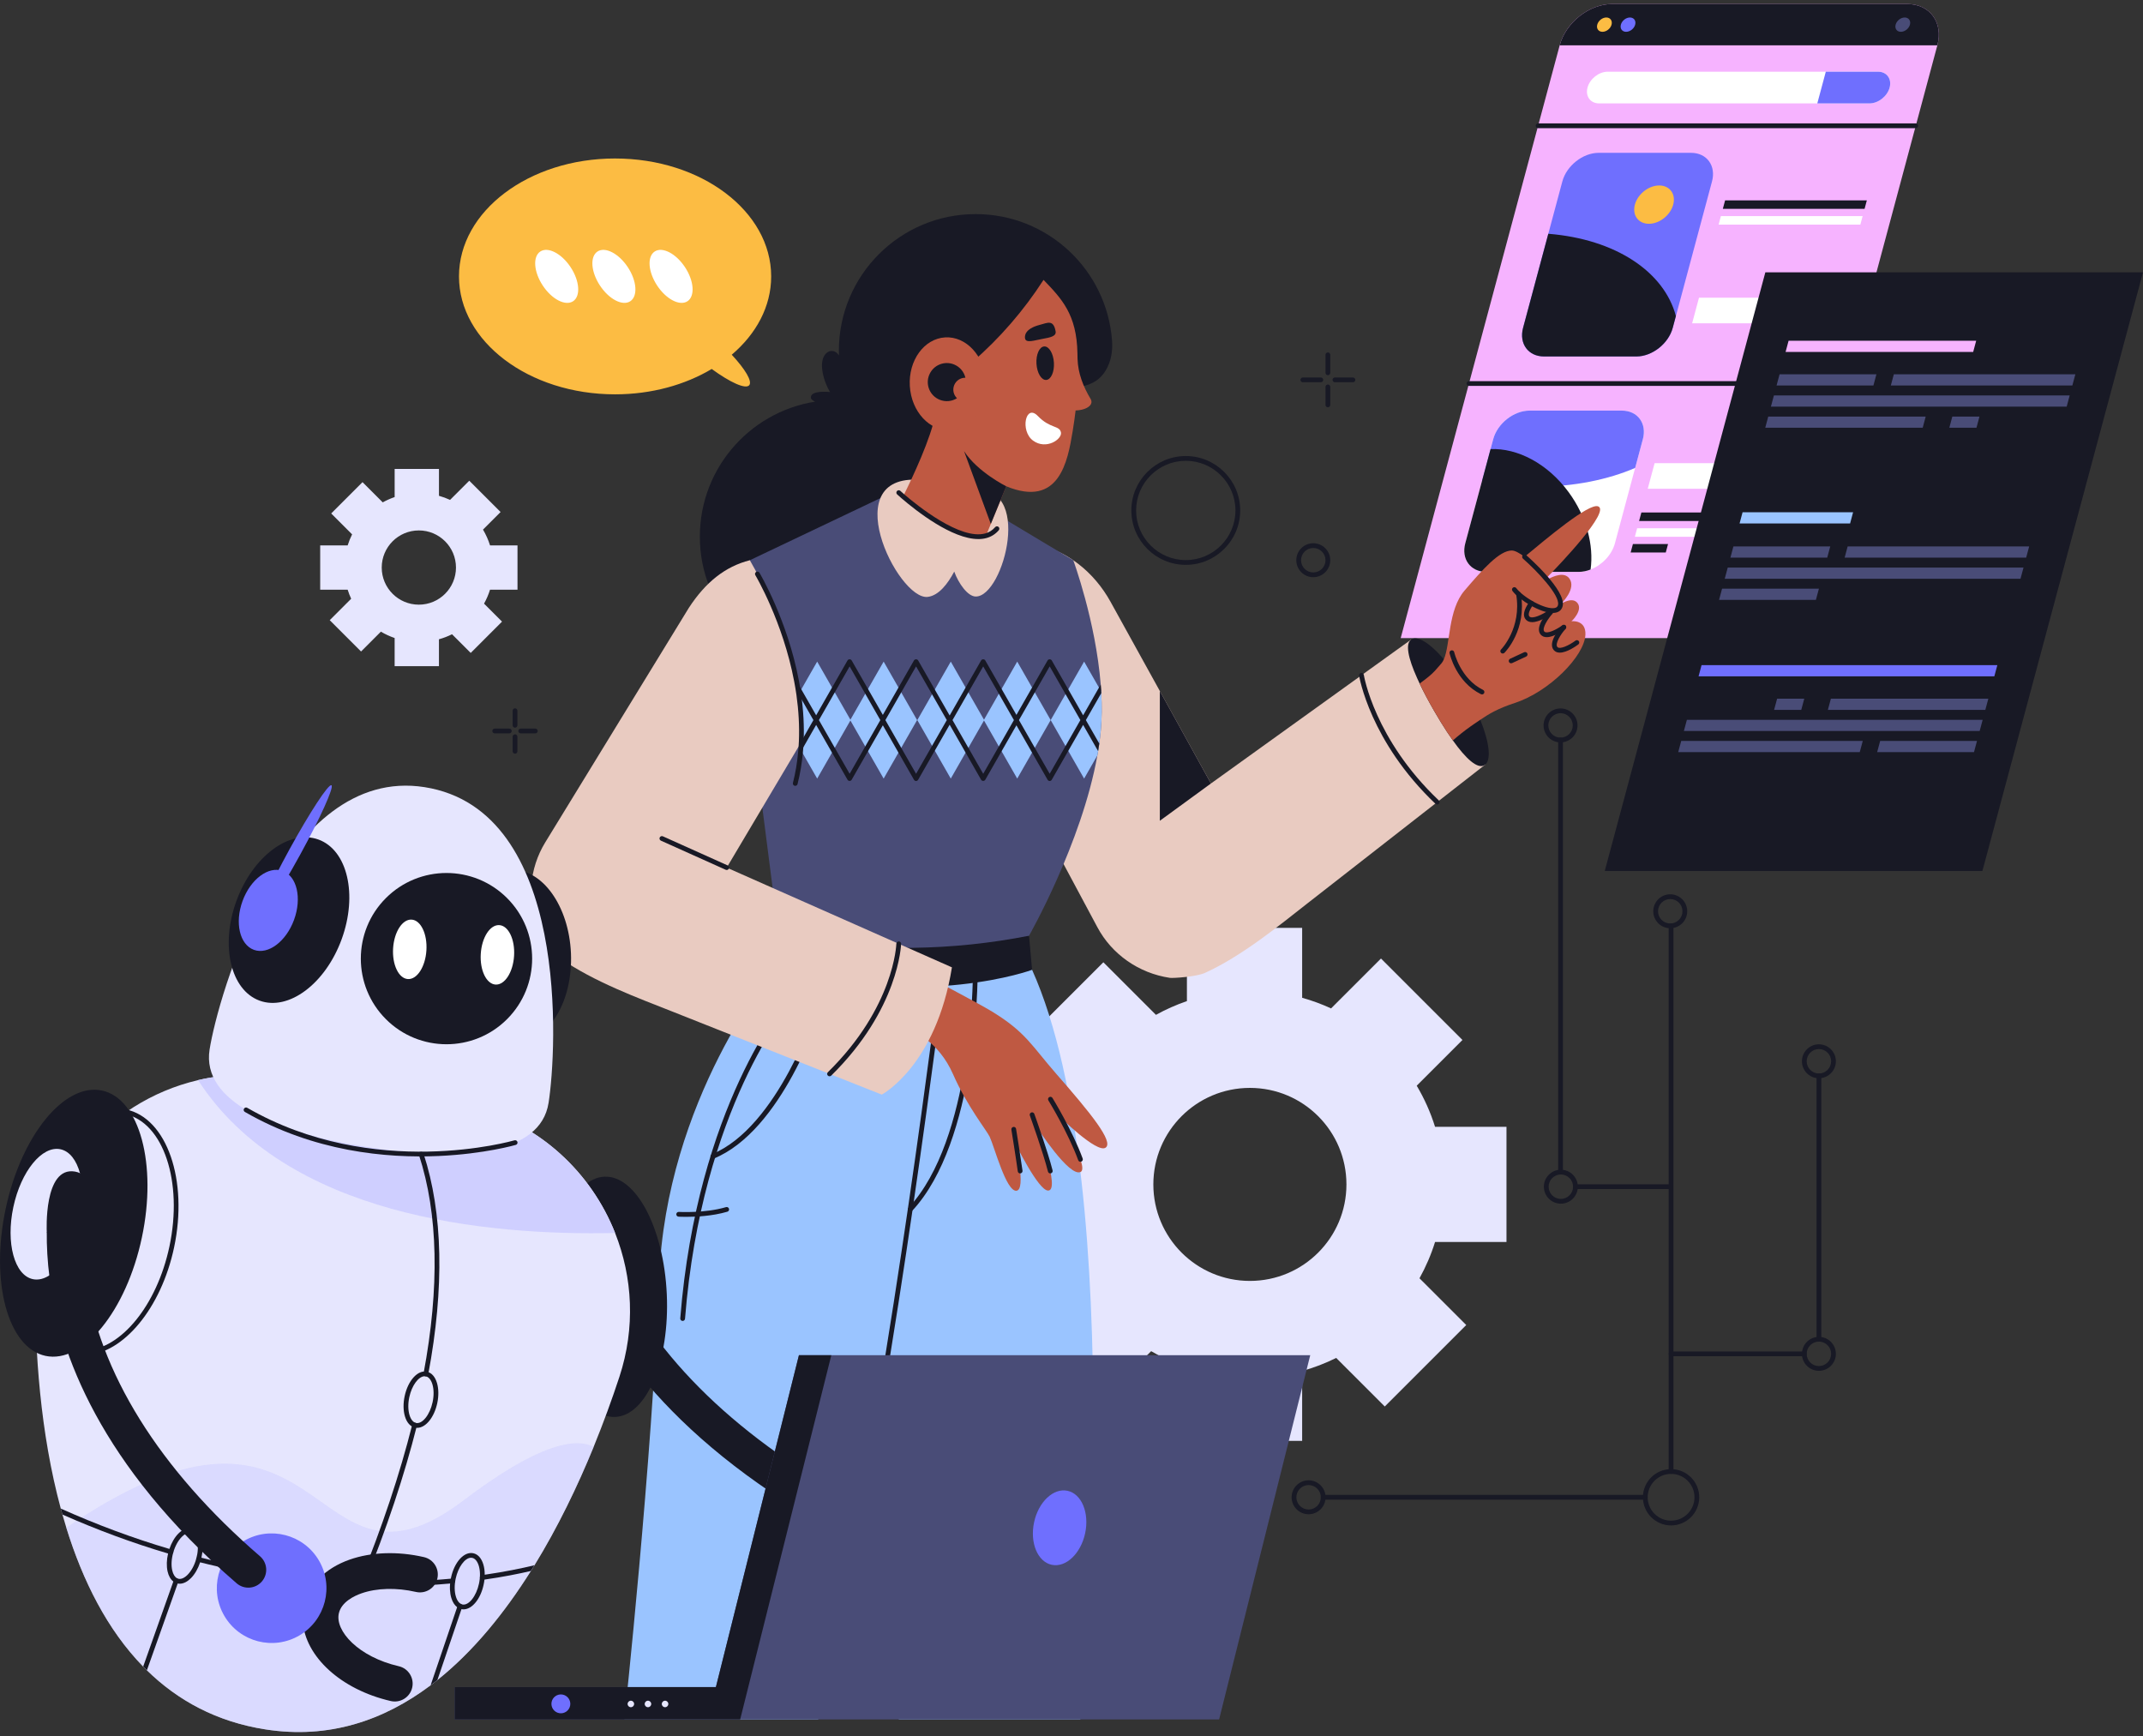 <svg width="500" height="405" viewBox="0 0 500 405" fill="none" xmlns="http://www.w3.org/2000/svg">
<rect x="0" y="0" width="500" height="405" fill="#333333" stroke="none"/>
<path d="M120.743 137.574V127.241H114.336C113.932 125.94 113.375 124.706 112.692 123.555L116.797 119.452L109.488 112.146L105.01 116.623C104.178 116.239 103.312 115.919 102.417 115.669V109.398H92.079V115.964C91.111 116.295 90.183 116.709 89.3 117.199L84.582 112.482L77.274 119.788L82.153 124.665C81.744 125.488 81.392 126.346 81.115 127.238H74.707V137.571H81.115C81.341 138.297 81.618 139.002 81.933 139.685L76.932 144.683L84.241 151.989L88.867 147.364C89.876 147.961 90.949 148.458 92.076 148.845V155.411H102.414V149.141C103.476 148.845 104.496 148.45 105.467 147.969L109.825 152.325L117.133 145.019L112.937 140.825C113.507 139.798 113.978 138.709 114.333 137.569H120.74L120.743 137.574ZM97.725 141.064C92.943 141.064 89.064 137.187 89.064 132.406C89.064 127.626 92.943 123.748 97.725 123.748C102.508 123.748 106.387 127.626 106.387 132.406C106.387 137.187 102.508 141.064 97.725 141.064Z" fill="#E6E6FE"/>
<path d="M351.489 289.753V262.878H334.822C333.77 259.493 332.32 256.283 330.545 253.29L341.219 242.621L322.206 223.617L310.561 235.256C308.399 234.259 306.145 233.428 303.815 232.777V216.473H276.929V233.552C274.414 234.415 271.999 235.488 269.704 236.759L257.435 224.496L238.423 243.5L251.114 256.186C250.049 258.326 249.137 260.558 248.416 262.876H231.749V289.75H248.416C249.002 291.64 249.723 293.471 250.544 295.246L237.54 308.243L256.553 327.248L268.585 315.221C271.208 316.775 274 318.068 276.929 319.074V336.153H303.815V319.848C306.578 319.076 309.233 318.052 311.756 316.796L323.091 328.127L342.104 309.123L331.193 298.217C332.675 295.547 333.902 292.716 334.825 289.747H351.492L351.489 289.753ZM291.622 298.833C279.181 298.833 269.096 288.752 269.096 276.317C269.096 263.881 279.181 253.801 291.622 253.801C304.063 253.801 314.147 263.881 314.147 276.317C314.147 288.752 304.063 298.833 291.622 298.833Z" fill="#E6E6FE"/>
<path d="M389.699 277.406H367.583C367.276 277.406 367.026 277.156 367.026 276.85C367.026 276.543 367.273 276.293 367.583 276.293H389.699C390.006 276.293 390.256 276.543 390.256 276.85C390.256 277.156 390.009 277.406 389.699 277.406Z" fill="#181925"/>
<path d="M452.019 10.57L414.917 148.873H326.803L363.902 10.57C365.331 5.246 370.807 0.934 376.133 0.934H444.955C450.282 0.934 453.445 5.246 452.017 10.57H452.019Z" fill="#F6B3FF"/>
<path d="M399.442 42.324L390.275 76.493C389.29 80.161 385.484 83.162 381.812 83.162H360.239C356.57 83.162 354.372 80.161 355.357 76.493L364.524 42.324C365.509 38.657 369.315 35.656 372.987 35.656H394.56C398.229 35.656 400.427 38.657 399.442 42.324Z" fill="#6F6FFE"/>
<path d="M383.307 102.458L376.792 126.746C376.058 129.481 373.758 131.841 371.114 132.866C370.207 133.221 369.266 133.417 368.33 133.417H346.757C343.088 133.417 340.89 130.416 341.874 126.749L348.389 102.461C349.374 98.794 353.18 95.793 356.852 95.793H378.425C382.094 95.793 384.292 98.794 383.307 102.461V102.458Z" fill="white"/>
<path d="M440.889 20.427C440.617 21.444 439.953 22.366 439.103 23.038C438.25 23.705 437.217 24.122 436.198 24.122H373.102C371.066 24.122 369.85 22.46 370.396 20.425C370.668 19.409 371.332 18.486 372.182 17.814C373.035 17.147 374.068 16.73 375.088 16.73H438.183C440.219 16.73 441.435 18.392 440.889 20.427Z" fill="white"/>
<path d="M440.889 20.427C440.617 21.444 439.953 22.366 439.103 23.038C438.25 23.705 437.217 24.122 436.197 24.122H424.009L425.992 16.73H438.18C440.216 16.73 441.432 18.392 440.886 20.427H440.889Z" fill="#6F6FFE"/>
<path d="M446.981 29.902H358.867C358.56 29.902 358.31 29.652 358.31 29.346C358.31 29.039 358.558 28.789 358.867 28.789H446.981C447.288 28.789 447.538 29.039 447.538 29.346C447.538 29.652 447.29 29.902 446.981 29.902Z" fill="#181925"/>
<path d="M430.849 90.031H342.735C342.428 90.031 342.178 89.781 342.178 89.475C342.178 89.168 342.426 88.918 342.735 88.918H430.849C431.156 88.918 431.406 89.168 431.406 89.475C431.406 89.781 431.159 90.031 430.849 90.031Z" fill="#181925"/>
<path d="M435.038 48.721H401.968L402.498 46.742H435.568L435.038 48.721Z" fill="#181925"/>
<path d="M434.053 52.397H400.983L401.513 50.418H434.583L434.053 52.397Z" fill="white"/>
<path d="M415.501 121.545H382.431L382.961 119.566H416.031L415.501 121.545Z" fill="#181925"/>
<path d="M388.653 128.897H380.459L380.989 126.918H389.185L388.653 128.897Z" fill="#181925"/>
<path d="M399.649 125.221H381.443L381.976 123.242H400.179L399.649 125.221Z" fill="white"/>
<path d="M414.514 125.221H403.057L403.587 123.242H415.046L414.514 125.221Z" fill="white"/>
<path d="M427.872 75.431H394.802L396.405 69.457H429.475L427.872 75.431Z" fill="white"/>
<path d="M417.518 114.025H384.448L386.051 108.051H419.122L417.518 114.025Z" fill="white"/>
<path d="M391.017 73.732L390.277 76.493C389.293 80.16 385.487 83.161 381.815 83.161H360.241C356.572 83.161 354.375 80.16 355.359 76.493L361.248 54.539C376.967 55.795 388.276 63.404 391.017 73.729V73.732Z" fill="#181925"/>
<path d="M388.496 50.681C390.62 48.824 391.189 46 389.767 44.375C388.345 42.75 385.47 42.939 383.345 44.797C381.221 46.654 380.651 49.477 382.074 51.103C383.496 52.728 386.371 52.539 388.496 50.681Z" fill="#FCBC43"/>
<path d="M383.308 102.458L381.511 109.162C375.286 111.869 367.219 113.542 358.797 113.542C353.993 113.542 349.603 112.996 345.826 112.025L348.392 102.461C349.377 98.794 353.183 95.793 356.855 95.793H378.428C382.097 95.793 384.295 98.794 383.31 102.461L383.308 102.458Z" fill="#6F6FFE"/>
<path d="M371.114 132.865C370.207 133.22 369.266 133.416 368.33 133.416H346.757C343.088 133.416 340.89 130.415 341.874 126.748L347.771 104.773C354.033 104.496 361.094 108.128 366.011 114.847C370.186 120.55 371.889 127.202 371.114 132.865Z" fill="#181925"/>
<path d="M452.02 10.57H363.905C365.334 5.246 370.81 0.934 376.136 0.934H444.958C450.285 0.934 453.448 5.246 452.02 10.57Z" fill="#181925"/>
<path d="M372.667 5.752C372.914 4.83 373.861 4.082 374.783 4.082C375.706 4.082 376.252 4.83 376.005 5.752C375.757 6.674 374.81 7.421 373.888 7.421C372.965 7.421 372.419 6.674 372.667 5.752Z" fill="#FCBC43"/>
<path d="M378.178 5.752C378.426 4.83 379.373 4.082 380.295 4.082C381.218 4.082 381.764 4.83 381.516 5.752C381.269 6.674 380.322 7.421 379.399 7.421C378.477 7.421 377.931 6.674 378.178 5.752Z" fill="#6F6FFE"/>
<path d="M442.285 5.752C442.532 4.83 443.479 4.082 444.402 4.082C445.324 4.082 445.87 4.83 445.623 5.752C445.375 6.674 444.429 7.421 443.506 7.421C442.583 7.421 442.037 6.674 442.285 5.752Z" fill="#494C77"/>
<path d="M462.532 203.193H374.417L411.886 63.535H500L462.532 203.193Z" fill="#181925"/>
<path d="M460.38 82.103H416.609L417.309 79.492H461.079L460.38 82.103Z" fill="#F6B3FF"/>
<path d="M431.66 122.119H405.874L406.573 119.508H432.359L431.66 122.119Z" fill="#9AC4FF"/>
<path d="M437.104 89.928H414.508L415.208 87.32H437.803L437.104 89.928Z" fill="#494C77"/>
<path d="M482.195 94.861H413.185L413.887 92.25H482.895L482.195 94.861Z" fill="#494C77"/>
<path d="M483.516 89.928H441.163L441.865 87.32H484.218L483.516 89.928Z" fill="#494C77"/>
<path d="M426.328 130.091H403.735L404.435 127.48H427.03L426.328 130.091Z" fill="#494C77"/>
<path d="M423.684 139.948H401.088L401.79 137.34H424.383L423.684 139.948Z" fill="#494C77"/>
<path d="M471.419 135.021H402.412L403.111 132.41H472.121L471.419 135.021Z" fill="#494C77"/>
<path d="M472.743 130.091H430.39L431.089 127.48H473.442L472.743 130.091Z" fill="#494C77"/>
<path d="M448.601 99.792H411.864L412.564 97.184H449.3L448.601 99.792Z" fill="#494C77"/>
<path d="M461.146 99.792H454.812L455.511 97.184H461.846L461.146 99.792Z" fill="#494C77"/>
<path d="M465.313 157.783H396.306L397.005 155.172H466.015L465.313 157.783Z" fill="#6F6FFE"/>
<path d="M438.675 172.859H461.267L460.568 175.47H437.975L438.675 172.859Z" fill="#494C77"/>
<path d="M393.583 167.93H462.591L461.892 170.54H392.881L393.583 167.93Z" fill="#494C77"/>
<path d="M392.26 172.859H434.613L433.914 175.47H391.561L392.26 172.859Z" fill="#494C77"/>
<path d="M427.178 163H463.914L463.212 165.608H426.479L427.178 163Z" fill="#494C77"/>
<path d="M414.632 163H420.967L420.265 165.608H413.93L414.632 163Z" fill="#494C77"/>
<path d="M240.805 226.252L240.09 218.301H181.7L180.476 226.252C180.476 226.252 217.963 243.191 240.808 226.252H240.805Z" fill="#181925"/>
<path d="M180.473 226.254C180.473 226.254 155.349 256.417 153.775 298.48C152.199 340.543 145.668 401.127 145.668 401.127H190.907L204.734 328.879L209.694 401.127H252.066C252.066 401.127 263.875 277.645 240.806 226.254C240.806 226.254 216.467 235.358 180.473 226.254Z" fill="#9AC4FF"/>
<path d="M197.463 367.425C197.42 367.425 197.377 367.419 197.331 367.408C197.032 367.336 196.85 367.035 196.922 366.736C207.192 324.305 219.316 227.159 219.44 226.183C219.477 225.879 219.752 225.664 220.061 225.699C220.365 225.737 220.583 226.014 220.545 226.32C220.424 227.296 208.29 324.506 198.006 367C197.944 367.255 197.718 367.425 197.466 367.425H197.463Z" fill="#181925"/>
<path d="M212.376 282.705C212.239 282.705 212.102 282.656 211.997 282.554C211.773 282.344 211.76 281.992 211.972 281.769C226.95 265.787 226.98 227.899 226.98 227.52C226.98 227.214 227.227 226.964 227.534 226.961C227.84 226.961 228.088 227.208 228.091 227.515C228.091 227.899 228.061 266.228 212.782 282.53C212.672 282.646 212.524 282.705 212.376 282.705Z" fill="#181925"/>
<path d="M159.274 308.165C159.26 308.165 159.244 308.165 159.228 308.165C158.922 308.141 158.693 307.872 158.717 307.568C162.658 257.941 183.392 233.656 183.602 233.417C183.803 233.186 184.156 233.162 184.387 233.363C184.618 233.565 184.643 233.917 184.441 234.148C184.234 234.385 163.737 258.425 159.828 307.657C159.804 307.947 159.562 308.168 159.274 308.168V308.165Z" fill="#181925"/>
<path d="M166.316 270.338C166.098 270.338 165.891 270.209 165.802 269.994C165.687 269.709 165.821 269.386 166.106 269.268C181.595 262.928 190.447 235.465 190.536 235.19C190.63 234.897 190.94 234.733 191.233 234.827C191.526 234.919 191.687 235.233 191.596 235.524C191.233 236.675 182.493 263.759 166.526 270.295C166.456 270.322 166.386 270.338 166.316 270.338Z" fill="#181925"/>
<path d="M215.811 227.517C215.811 227.517 228.131 233.951 231.474 235.998C239.391 240.845 240.712 243.97 246.487 250.568C254.312 259.508 259.95 266.4 257.949 267.749C255.899 269.131 247.081 260.358 247.081 260.358C247.081 260.358 254.218 272.326 252.144 273.401C249.508 274.77 241.919 262.963 241.919 262.963C241.919 262.963 247.552 277.803 244.531 277.752C242.239 277.711 236.892 266.725 236.892 266.725C236.892 266.725 239.523 277.628 237.131 277.797C234.74 277.969 231.996 267.486 230.909 265.2C230.159 263.625 225.704 258.201 222.342 250.565C218.98 242.929 212.986 240.56 212.986 240.56L215.816 227.512L215.811 227.517Z" fill="#BF5942"/>
<path d="M227.633 49.945C210.009 49.945 195.722 64.225 195.722 81.842C195.722 82.208 195.736 82.574 195.749 82.937C195.265 82.151 194.566 81.727 193.562 81.931C190.617 83.109 191.811 88.36 193.657 91.452C191.809 91.304 188.914 91.323 189.215 92.939C189.312 93.189 189.659 93.452 190.168 93.705C174.424 96.198 162.507 110.198 163.328 126.815C164.129 143.111 177.382 156.313 193.689 157.064C211.999 157.908 227.109 143.318 227.109 125.202C227.109 121.112 226.331 117.208 224.927 113.616C225.82 113.691 224.338 88.123 225.25 88.123C241.497 88.123 254.82 95.052 258.753 84.827C259.409 83.122 259.592 81.275 259.458 79.452C258.234 62.954 244.456 49.945 227.636 49.945H227.633Z" fill="#181925"/>
<path d="M346.542 178.372L305.004 210.785C298.621 215.77 289.819 223.036 281.117 226.98C279.148 227.875 273.707 228.241 272.937 228.125C265.653 227.036 259.399 222.595 256.053 216.343L225.767 159.761C216.042 140.296 232.994 117.294 251.555 131.528C254.697 133.94 257.231 136.997 259.111 140.399L270.608 161.202L282.535 182.782L329.195 149.242C346.432 161.847 346.542 178.375 346.542 178.375V178.372Z" fill="#E9CBC1"/>
<path d="M256.83 170.462C256.736 171.457 256.617 172.457 256.48 173.463C256.397 174.047 256.308 174.635 256.209 175.23C256.152 175.563 256.098 175.896 256.036 176.235C252.373 196.759 240.09 218.301 240.09 218.301C222.167 221.829 203.752 222.063 185.748 218.992L181.7 218.301L175.556 170.406L175.056 166.467L170.725 132.709L207.494 115.219L232.193 119.776L250.412 130.698C250.412 130.698 255.638 144.841 256.817 159.697C256.862 160.234 256.895 160.769 256.927 161.307C256.932 161.442 256.943 161.568 256.948 161.702C257.11 164.647 257.094 167.604 256.833 170.462H256.83Z" fill="#494C77"/>
<path d="M226.662 114.596L227.983 114.604C225.769 118.411 220.629 116.803 217.635 113.278L215.677 112.039C194.413 109.511 209.46 140.139 216.467 139.252C219.055 138.924 221.148 136.176 222.641 133.347C223.66 136.173 225.81 139.139 227.639 139.166C234.28 139.271 241.218 112.071 226.665 114.596H226.662Z" fill="#E9CBC1"/>
<path d="M143.511 36.975C163.623 36.975 179.93 49.293 179.93 64.487C179.93 71.499 176.449 77.896 170.73 82.754C173.872 86.14 175.58 88.979 174.803 89.877C173.95 90.861 170.367 89.226 166.055 86.081C159.852 89.78 152.024 91.996 143.508 91.996C123.395 91.996 107.089 79.678 107.089 64.484C107.089 49.29 123.393 36.973 143.508 36.973L143.511 36.975Z" fill="#FCBC43"/>
<path d="M133.714 70.277C135.509 69.094 135.25 65.538 133.136 62.335C131.022 59.132 127.854 57.495 126.06 58.678C124.265 59.861 124.524 63.417 126.638 66.62C128.752 69.823 131.92 71.461 133.714 70.277Z" fill="white"/>
<path d="M147.059 70.277C148.854 69.094 148.595 65.538 146.481 62.335C144.368 59.132 141.199 57.495 139.405 58.678C137.61 59.861 137.869 63.417 139.983 66.62C142.097 69.823 145.265 71.461 147.059 70.277Z" fill="white"/>
<path d="M160.402 70.277C162.197 69.094 161.938 65.538 159.824 62.335C157.71 59.132 154.542 57.495 152.748 58.678C150.953 59.861 151.212 63.417 153.326 66.62C155.44 69.823 158.608 71.46 160.402 70.277Z" fill="white"/>
<path d="M254.656 93.842C254.567 94.915 252.999 95.687 250.958 95.765C250.785 97.222 250.562 98.822 250.274 100.583C249.112 107.714 247.122 118.512 234.778 113.449L230.051 124.97C224.002 126.664 213.906 118.574 210.703 115.823C213.054 111.11 217.164 102.334 218.304 96.483C219.929 88.134 226.684 84.623 226.684 84.623L226.84 84.483C233.266 78.904 238.866 72.445 243.474 65.293C245.58 67.476 247.522 69.496 248.956 72.096C250.385 74.696 251.307 77.887 251.385 82.415C251.391 82.837 251.401 83.27 251.412 83.727C251.512 87.067 252.736 90.196 254.454 93.065C254.605 93.315 254.678 93.576 254.654 93.842H254.656Z" fill="#BF5942"/>
<path d="M221.801 100.35C226.705 100.058 230.393 94.978 230.038 89.003C229.683 83.028 225.419 78.42 220.515 78.711C215.61 79.002 211.923 84.082 212.278 90.058C212.633 96.033 216.897 100.641 221.801 100.35Z" fill="#BF5942"/>
<path d="M224.927 105.242L231.173 122.238L234.78 113.451C234.78 113.451 228.058 110.117 224.927 105.242Z" fill="#181925"/>
<path d="M216.801 87.455C215.867 89.727 216.954 92.324 219.227 93.255C220.604 93.819 222.108 93.645 223.284 92.905C222.485 92.144 222.186 90.934 222.635 89.845C223.082 88.756 224.144 88.103 225.247 88.124C224.93 86.775 223.983 85.594 222.606 85.03C220.333 84.097 217.734 85.183 216.804 87.455H216.801Z" fill="#181925"/>
<path d="M241.826 84.854C241.955 87.013 242.969 88.707 244.093 88.64C245.218 88.573 246.025 86.768 245.898 84.612C245.769 82.453 244.755 80.759 243.63 80.826C242.506 80.893 241.699 82.698 241.826 84.854Z" fill="#181925"/>
<path d="M239.165 78.965C239.372 80.126 241.397 79.387 243.213 79.062C245.029 78.736 246.5 78.459 246.293 77.295C245.79 74.477 244.413 75.316 242.627 75.779C238.96 76.728 239.076 78.475 239.165 78.965Z" fill="#181925"/>
<path d="M247.541 100.899C247.229 99.203 245.01 100.039 242.148 97.054C239.289 94.07 237.954 100.534 241.024 102.787C244.093 105.04 247.826 102.453 247.541 100.899Z" fill="white"/>
<path d="M383.875 349.863H308.724C308.417 349.863 308.167 349.613 308.167 349.307C308.167 349 308.414 348.75 308.724 348.75H383.875C384.182 348.75 384.432 349 384.432 349.307C384.432 349.613 384.185 349.863 383.875 349.863Z" fill="#181925"/>
<path d="M389.89 343.851C389.583 343.851 389.333 343.601 389.333 343.294V216.002C389.333 215.695 389.58 215.445 389.89 215.445C390.199 215.445 390.447 215.695 390.447 216.002V343.294C390.447 343.601 390.199 343.851 389.89 343.851Z" fill="#181925"/>
<path d="M389.893 355.876C386.269 355.876 383.321 352.929 383.321 349.307C383.321 345.685 386.269 342.738 389.893 342.738C393.516 342.738 396.464 345.685 396.464 349.307C396.464 352.929 393.516 355.876 389.893 355.876ZM389.893 343.849C386.883 343.849 384.432 346.298 384.432 349.307C384.432 352.316 386.883 354.765 389.893 354.765C392.903 354.765 395.353 352.316 395.353 349.307C395.353 346.298 392.903 343.849 389.893 343.849Z" fill="#181925"/>
<path d="M276.663 131.778C269.661 131.778 263.963 126.083 263.963 119.084C263.963 112.085 269.661 106.391 276.663 106.391C283.664 106.391 289.362 112.085 289.362 119.084C289.362 126.083 283.664 131.778 276.663 131.778ZM276.663 107.504C270.274 107.504 265.077 112.698 265.077 119.084C265.077 125.47 270.274 130.665 276.663 130.665C283.051 130.665 288.251 125.47 288.251 119.084C288.251 112.698 283.054 107.504 276.663 107.504Z" fill="#181925"/>
<path d="M306.411 134.656C304.226 134.656 302.448 132.878 302.448 130.695C302.448 128.512 304.226 126.734 306.411 126.734C308.595 126.734 310.373 128.512 310.373 130.695C310.373 132.878 308.595 134.656 306.411 134.656ZM306.411 127.845C304.84 127.845 303.559 129.122 303.559 130.695C303.559 132.268 304.837 133.545 306.411 133.545C307.984 133.545 309.262 132.268 309.262 130.695C309.262 129.122 307.984 127.845 306.411 127.845Z" fill="#181925"/>
<path d="M364.174 280.812C361.99 280.812 360.212 279.034 360.212 276.851C360.212 274.668 361.99 272.891 364.174 272.891C366.358 272.891 368.136 274.668 368.136 276.851C368.136 279.034 366.358 280.812 364.174 280.812ZM364.174 274.001C362.603 274.001 361.323 275.278 361.323 276.851C361.323 278.424 362.601 279.701 364.174 279.701C365.748 279.701 367.026 278.424 367.026 276.851C367.026 275.278 365.748 274.001 364.174 274.001Z" fill="#181925"/>
<path d="M305.319 353.269C303.134 353.269 301.356 351.492 301.356 349.308C301.356 347.125 303.134 345.348 305.319 345.348C307.503 345.348 309.281 347.125 309.281 349.308C309.281 351.492 307.503 353.269 305.319 353.269ZM305.319 346.458C303.748 346.458 302.467 347.735 302.467 349.308C302.467 350.881 303.745 352.158 305.319 352.158C306.892 352.158 308.17 350.881 308.17 349.308C308.17 347.735 306.892 346.458 305.319 346.458Z" fill="#181925"/>
<path d="M424.383 319.804C422.199 319.804 420.421 318.027 420.421 315.843C420.421 313.66 422.199 311.883 424.383 311.883C426.567 311.883 428.345 313.66 428.345 315.843C428.345 318.027 426.567 319.804 424.383 319.804ZM424.383 312.993C422.812 312.993 421.532 314.27 421.532 315.843C421.532 317.416 422.81 318.694 424.383 318.694C425.957 318.694 427.235 317.416 427.235 315.843C427.235 314.27 425.957 312.993 424.383 312.993Z" fill="#181925"/>
<path d="M424.383 251.55C422.199 251.55 420.421 249.773 420.421 247.589C420.421 245.406 422.199 243.629 424.383 243.629C426.567 243.629 428.345 245.406 428.345 247.589C428.345 249.773 426.567 251.55 424.383 251.55ZM424.383 244.739C422.812 244.739 421.532 246.017 421.532 247.589C421.532 249.162 422.81 250.44 424.383 250.44C425.957 250.44 427.235 249.162 427.235 247.589C427.235 246.017 425.957 244.739 424.383 244.739Z" fill="#181925"/>
<path d="M364.102 173.195C361.918 173.195 360.14 171.417 360.14 169.234C360.14 167.051 361.918 165.273 364.102 165.273C366.286 165.273 368.064 167.051 368.064 169.234C368.064 171.417 366.286 173.195 364.102 173.195ZM364.102 166.384C362.531 166.384 361.251 167.661 361.251 169.234C361.251 170.807 362.528 172.084 364.102 172.084C365.676 172.084 366.953 170.807 366.953 169.234C366.953 167.661 365.676 166.384 364.102 166.384Z" fill="#181925"/>
<path d="M389.699 216.554C387.515 216.554 385.737 214.777 385.737 212.593C385.737 210.41 387.515 208.633 389.699 208.633C391.883 208.633 393.661 210.41 393.661 212.593C393.661 214.777 391.883 216.554 389.699 216.554ZM389.699 209.743C388.128 209.743 386.848 211.02 386.848 212.593C386.848 214.166 388.125 215.443 389.699 215.443C391.273 215.443 392.55 214.166 392.55 212.593C392.55 211.02 391.273 209.743 389.699 209.743Z" fill="#181925"/>
<path d="M120.165 169.763C119.858 169.763 119.608 169.513 119.608 169.207V165.803C119.608 165.496 119.855 165.246 120.165 165.246C120.474 165.246 120.722 165.496 120.722 165.803V169.207C120.722 169.513 120.474 169.763 120.165 169.763Z" fill="#181925"/>
<path d="M120.165 175.83C119.858 175.83 119.608 175.58 119.608 175.273V171.869C119.608 171.563 119.855 171.312 120.165 171.312C120.474 171.312 120.722 171.563 120.722 171.869V175.273C120.722 175.58 120.474 175.83 120.165 175.83Z" fill="#181925"/>
<path d="M124.902 171.094H121.496C121.19 171.094 120.939 170.844 120.939 170.537C120.939 170.231 121.187 169.98 121.496 169.98H124.902C125.208 169.98 125.459 170.231 125.459 170.537C125.459 170.844 125.211 171.094 124.902 171.094Z" fill="#181925"/>
<path d="M118.833 171.094H115.428C115.121 171.094 114.871 170.844 114.871 170.537C114.871 170.231 115.119 169.98 115.428 169.98H118.833C119.14 169.98 119.39 170.231 119.39 170.537C119.39 170.844 119.143 171.094 118.833 171.094Z" fill="#181925"/>
<path d="M309.819 87.536C309.512 87.536 309.262 87.286 309.262 86.979V82.779C309.262 82.473 309.51 82.223 309.819 82.223C310.128 82.223 310.376 82.473 310.376 82.779V86.979C310.376 87.286 310.128 87.536 309.819 87.536Z" fill="#181925"/>
<path d="M309.819 95.02C309.512 95.02 309.262 94.77 309.262 94.463V90.264C309.262 89.957 309.51 89.707 309.819 89.707C310.128 89.707 310.376 89.957 310.376 90.264V94.463C310.376 94.77 310.128 95.02 309.819 95.02Z" fill="#181925"/>
<path d="M315.661 89.18H311.46C311.153 89.18 310.903 88.93 310.903 88.623C310.903 88.317 311.15 88.066 311.46 88.066H315.661C315.968 88.066 316.218 88.317 316.218 88.623C316.218 88.93 315.971 89.18 315.661 89.18Z" fill="#181925"/>
<path d="M308.176 89.18H303.974C303.667 89.18 303.417 88.93 303.417 88.623C303.417 88.317 303.664 88.066 303.974 88.066H308.176C308.482 88.066 308.732 88.317 308.732 88.623C308.732 88.93 308.485 89.18 308.176 89.18Z" fill="#181925"/>
<path d="M228.257 125.76C222.135 125.76 213.864 119.272 210.342 116.247C209.686 115.683 209.315 115.339 209.315 115.339C209.089 115.129 209.075 114.779 209.285 114.554C209.495 114.328 209.845 114.314 210.071 114.524C210.076 114.527 210.437 114.86 211.069 115.406C214.014 117.936 224.083 126.07 229.904 124.44C230.802 124.187 231.571 123.695 232.19 122.98C232.389 122.746 232.741 122.722 232.973 122.921C233.204 123.12 233.231 123.472 233.032 123.703C232.268 124.591 231.319 125.198 230.202 125.51C229.586 125.682 228.935 125.763 228.257 125.763V125.76Z" fill="#181925"/>
<path d="M346.324 178.526C344.699 179.464 342.015 176.998 338.98 172.739C338.536 172.115 338.079 171.457 337.625 170.76C336.645 169.271 335.639 167.631 334.633 165.886C333.337 163.651 332.18 161.473 331.225 159.473C331.22 159.462 331.214 159.446 331.209 159.435C331.01 159.018 330.819 158.607 330.642 158.206C328.551 153.566 327.771 150.049 329.35 149.137C330.824 148.288 333.576 150.054 336.573 153.45C336.678 153.566 336.785 153.689 336.885 153.81C338.636 155.846 340.454 158.424 342.144 161.347C342.894 162.648 343.572 163.936 344.172 165.192C344.616 166.125 345.022 167.036 345.38 167.921C347.542 173.266 348.037 177.536 346.324 178.526Z" fill="#181925"/>
<path d="M282.535 182.783L270.61 191.481V161.203L282.535 182.783Z" fill="#181925"/>
<path d="M335.317 187.691C335.18 187.691 335.042 187.639 334.935 187.537C319.616 173.004 317.127 157.775 317.106 157.622C317.06 157.318 317.267 157.036 317.571 156.987C317.881 156.939 318.158 157.149 318.206 157.453C318.228 157.6 320.675 172.475 335.701 186.731C335.925 186.943 335.933 187.293 335.723 187.516C335.613 187.631 335.467 187.688 335.319 187.688L335.317 187.691Z" fill="#181925"/>
<path d="M369.904 148.088C369.675 153.067 361.487 161.386 353.329 164.038C349.42 165.309 347.352 166.584 345.377 167.917C344.871 168.256 344.371 168.606 343.849 168.958C343.621 169.114 343.395 169.27 343.171 169.426C341.654 170.493 340.237 171.639 338.978 172.738C338.534 172.115 338.077 171.456 337.622 170.76C336.643 169.27 335.637 167.63 334.631 165.885C333.334 163.65 332.178 161.472 331.223 159.472C332.603 158.461 333.958 157.431 334.798 156.487C335.392 155.815 335.909 155.226 336.299 154.78C336.527 154.519 336.721 154.191 336.882 153.807C338.405 150.333 337.821 142.301 341.703 137.774C346.017 132.738 349.848 128.43 352.729 128.43C353.433 128.43 354.507 128.997 355.698 129.904C360.879 125.618 370.665 117.339 372.863 118.127C375.822 119.194 364.024 131.622 360.715 134.95C360.715 134.95 360.712 134.954 360.704 134.961C360.772 135.061 360.85 135.149 360.917 135.249C360.928 135.243 360.944 135.233 360.955 135.227C362.59 134.316 364.987 133.377 366.154 134.956C367.849 137.252 364.476 140.624 364.247 140.852C364.465 140.718 366.961 139.134 368.112 140.764C369.274 142.425 366.794 144.837 366.644 144.953C366.794 144.896 370.063 144.582 369.907 148.088H369.904Z" fill="#BF5942"/>
<path d="M362.292 142.995C359.37 142.995 354.483 139.997 352.885 137.87C352.699 137.626 352.75 137.276 352.995 137.093C353.24 136.908 353.59 136.959 353.773 137.204C355.438 139.422 360.667 142.342 362.8 141.831C363.228 141.729 363.451 141.495 363.526 141.073C363.922 138.825 358.711 133.289 355.333 130.326C355.101 130.124 355.08 129.772 355.282 129.541C355.483 129.309 355.836 129.288 356.067 129.489C357.008 130.315 365.256 137.666 364.621 141.266C364.47 142.124 363.914 142.708 363.058 142.912C362.821 142.968 362.566 142.995 362.292 142.995Z" fill="#181925"/>
<path d="M350.614 152.466C350.472 152.466 350.329 152.412 350.222 152.305C350.004 152.087 350.004 151.737 350.222 151.52C350.27 151.471 355.082 146.532 353.748 138.667C353.697 138.363 353.901 138.078 354.203 138.027C354.509 137.976 354.792 138.181 354.843 138.482C356.277 146.93 351.222 152.09 351.007 152.305C350.899 152.412 350.757 152.466 350.614 152.466Z" fill="#181925"/>
<path d="M360.887 148.647C360.328 148.647 359.822 148.475 359.453 148.034C358.017 146.313 360.879 143.001 361.465 142.353C361.673 142.127 362.025 142.111 362.251 142.315C362.48 142.522 362.496 142.872 362.289 143.1C361.132 144.375 359.704 146.596 360.306 147.322C360.871 147.996 363.128 146.916 364.543 145.872C364.788 145.689 365.137 145.743 365.32 145.991C365.503 146.238 365.449 146.585 365.202 146.768C364.677 147.155 362.541 148.647 360.887 148.647Z" fill="#181925"/>
<path d="M363.932 152.26C363.37 152.26 362.865 152.085 362.496 151.633C361.068 149.888 363.881 146.592 364.46 145.946C364.667 145.718 365.016 145.699 365.245 145.903C365.474 146.108 365.493 146.46 365.288 146.688C364.148 147.958 362.746 150.181 363.357 150.929C363.922 151.614 366.173 150.512 367.585 149.453C367.833 149.27 368.18 149.318 368.363 149.563C368.546 149.807 368.497 150.157 368.252 150.34C367.725 150.735 365.589 152.257 363.932 152.257V152.26Z" fill="#181925"/>
<path d="M357.476 145.144C356.895 145.144 356.373 144.974 355.994 144.539C355.222 143.659 355.507 142.264 356.841 140.392C357.019 140.142 357.366 140.086 357.616 140.263C357.866 140.441 357.923 140.788 357.745 141.038C356.804 142.355 356.462 143.39 356.828 143.807C357.46 144.531 359.9 143.374 361.347 142.366C361.597 142.191 361.947 142.253 362.122 142.503C362.297 142.756 362.235 143.1 361.985 143.278C361.433 143.662 359.198 145.144 357.476 145.144Z" fill="#181925"/>
<path d="M345.778 162.006C345.695 162.006 345.611 161.988 345.533 161.95C339.766 159.111 338.27 152.663 338.208 152.389C338.141 152.09 338.329 151.792 338.628 151.725C338.924 151.657 339.225 151.846 339.292 152.144C339.306 152.206 340.745 158.35 346.025 160.95C346.3 161.084 346.415 161.418 346.278 161.695C346.181 161.891 345.985 162.004 345.778 162.004V162.006Z" fill="#181925"/>
<path d="M352.575 154.743C352.366 154.743 352.164 154.625 352.07 154.421C351.941 154.141 352.062 153.813 352.341 153.681L355.612 152.165C355.892 152.036 356.22 152.157 356.352 152.436C356.481 152.716 356.36 153.044 356.08 153.176L352.809 154.692C352.734 154.727 352.653 154.743 352.575 154.743Z" fill="#181925"/>
<path d="M229.583 167.904L221.831 154.348L214.027 167.993L221.831 181.641L229.583 168.085L237.336 181.641L245.139 167.993L237.336 154.348L229.583 167.904Z" fill="#9AC4FF"/>
<path d="M198.415 167.904L190.662 154.348L182.859 167.993L190.662 181.641L198.415 168.085L206.17 181.641L213.973 167.993L206.17 154.348L198.415 167.904Z" fill="#9AC4FF"/>
<path d="M256.83 170.462C256.652 172.362 256.386 174.296 256.034 176.237L252.943 181.644L245.142 167.996L252.943 154.348L256.924 161.312C257.107 164.39 257.102 167.48 256.83 170.464V170.462Z" fill="#9AC4FF"/>
<path d="M256.948 161.703C256.943 161.568 256.932 161.442 256.927 161.307C256.894 160.77 256.859 160.235 256.816 159.697L252.714 166.879L245.392 154.075C245.193 153.725 244.625 153.725 244.424 154.075L237.15 166.785L229.882 154.075C229.683 153.725 229.115 153.725 228.914 154.075L221.57 166.924L214.218 154.075C214.019 153.725 213.452 153.725 213.25 154.075L205.982 166.785L198.708 154.075C198.515 153.725 197.942 153.725 197.745 154.075L190.423 166.879L185.837 158.858C186.036 159.89 186.208 160.947 186.364 162.015L189.783 167.994L186.948 172.958C186.91 173.802 186.854 174.646 186.77 175.499L190.423 169.118L197.745 181.917C197.939 182.266 198.512 182.266 198.708 181.917L205.982 169.207L213.25 181.917C213.35 182.089 213.533 182.199 213.734 182.199C213.936 182.199 214.119 182.089 214.218 181.917L221.57 169.067L228.914 181.917C229.113 182.266 229.68 182.266 229.882 181.917L237.15 169.207L244.424 181.917C244.523 182.089 244.706 182.199 244.908 182.199C245.11 182.199 245.293 182.089 245.392 181.917L252.714 169.113L256.211 175.233C256.311 174.638 256.399 174.05 256.483 173.466L253.352 167.997L256.948 161.705V161.703ZM198.235 180.521L191.069 167.994L198.235 155.467L205.395 167.994L198.235 180.521ZM213.737 180.521L206.576 167.994L213.737 155.467L220.903 167.994L213.737 180.521ZM229.4 180.521L222.24 167.994L229.4 155.467L236.561 167.994L229.4 180.521ZM244.908 180.521L237.742 167.994L244.908 155.467L252.069 167.994L244.908 180.521Z" fill="#181925"/>
<path d="M222.103 225.678C218.396 248.677 205.734 255.367 205.734 255.367L156.751 235.943C149.221 232.959 138.497 229.047 130.69 223.54C128.923 222.295 125.859 217.789 125.569 217.071C122.822 210.236 123.495 202.6 127.199 196.547L160.716 141.815C164.603 135.846 169.197 132.157 174.953 130.699C177.105 134.539 188.01 153.315 186.754 173.459L169.557 202.409L222.105 225.678H222.103Z" fill="#E9CBC1"/>
<path d="M169.555 202.963C169.48 202.963 169.401 202.947 169.326 202.915L154.203 196.12C153.924 195.994 153.797 195.666 153.924 195.386C154.05 195.107 154.378 194.983 154.658 195.107L169.781 201.901C170.061 202.027 170.187 202.355 170.061 202.635C169.966 202.842 169.765 202.963 169.552 202.963H169.555Z" fill="#181925"/>
<path d="M185.546 183.337C185.501 183.337 185.455 183.331 185.409 183.32C185.11 183.245 184.93 182.944 185.006 182.646C185.592 180.32 186.001 177.897 186.219 175.445C186.294 174.668 186.353 173.845 186.396 172.928C186.539 169.481 186.345 165.835 185.818 162.087C185.648 160.923 185.476 159.899 185.293 158.96C182.663 145.032 176.301 134.293 176.236 134.186C176.078 133.922 176.164 133.581 176.427 133.422C176.691 133.266 177.033 133.35 177.191 133.613C177.256 133.721 183.717 144.621 186.386 158.75C186.571 159.705 186.746 160.746 186.918 161.929C187.456 165.744 187.652 169.46 187.507 172.974C187.464 173.912 187.405 174.754 187.327 175.545C187.104 178.05 186.684 180.53 186.084 182.912C186.02 183.165 185.794 183.331 185.546 183.331V183.337Z" fill="#181925"/>
<path d="M193.546 251.093C193.404 251.093 193.258 251.037 193.148 250.926C192.933 250.708 192.936 250.356 193.156 250.141C208.626 234.96 209.132 220.32 209.134 220.172C209.143 219.866 209.379 219.629 209.702 219.629C210.009 219.637 210.253 219.89 210.245 220.196C210.243 220.347 209.748 235.412 193.934 250.934C193.826 251.042 193.686 251.093 193.544 251.093H193.546Z" fill="#181925"/>
<path d="M252.09 271.037C251.864 271.037 251.649 270.897 251.568 270.671C249.196 264.188 244.655 256.797 244.609 256.722C244.448 256.461 244.529 256.117 244.792 255.958C245.053 255.797 245.395 255.877 245.556 256.138C245.602 256.214 250.199 263.699 252.612 270.287C252.717 270.574 252.569 270.894 252.281 270.999C252.219 271.023 252.155 271.034 252.09 271.034V271.037Z" fill="#181925"/>
<path d="M245.05 273.754C244.8 273.754 244.574 273.585 244.512 273.332C243.412 268.936 240.313 260.332 240.284 260.246C240.179 259.958 240.33 259.638 240.617 259.533C240.905 259.429 241.225 259.579 241.328 259.867C241.36 259.953 244.475 268.611 245.591 273.061C245.666 273.359 245.484 273.66 245.188 273.736C245.142 273.746 245.096 273.752 245.053 273.752L245.05 273.754Z" fill="#181925"/>
<path d="M238.019 273.753C237.745 273.753 237.505 273.551 237.468 273.271C237.083 270.432 235.986 263.613 235.975 263.543C235.926 263.24 236.134 262.955 236.435 262.906C236.739 262.855 237.024 263.062 237.072 263.366C237.083 263.436 238.181 270.265 238.571 273.121C238.611 273.425 238.398 273.704 238.094 273.747C238.07 273.75 238.043 273.753 238.019 273.753Z" fill="#181925"/>
<path d="M200.726 357.003C200.85 355.755 201.151 354.527 201.646 353.338C203.529 348.821 207.997 345.645 213.901 344.626C219.208 343.71 225.32 344.535 231.114 346.95C233.239 347.834 234.245 350.276 233.36 352.4C232.475 354.524 230.033 355.529 227.908 354.645C223.62 352.859 219.034 352.201 215.321 352.843C213.538 353.153 210.391 354.043 209.344 356.546C207.725 360.428 212.139 367.344 221.062 371.06C223.187 371.944 224.193 374.386 223.308 376.51C222.423 378.634 219.98 379.64 217.855 378.755C206.757 374.13 199.927 365.126 200.726 357.003Z" fill="#181925"/>
<path d="M196.467 366.052C203.434 364.889 208.138 358.302 206.974 351.339C205.811 344.376 199.221 339.673 192.255 340.836C185.289 341.999 180.585 348.586 181.748 355.549C182.911 362.512 189.501 367.215 196.467 366.052Z" fill="#6F6FFE"/>
<path d="M138.459 280.463C135.479 280.17 132.531 279.54 129.663 278.629C130.163 281.885 130.922 285.421 132.054 289.185C137.071 305.858 150.604 330.366 186.577 352.449C188.54 353.654 191.107 353.041 192.312 351.078C193.517 349.115 192.903 346.55 190.94 345.346C164.457 329.089 146.911 309.017 140.197 287.3C139.46 284.913 138.892 282.63 138.456 280.463H138.459Z" fill="#181925"/>
<path d="M143.555 330.565C150.894 330.233 156.275 317.416 155.575 301.938C154.874 286.459 148.357 274.181 141.018 274.512C133.679 274.844 128.298 287.661 128.998 303.139C129.699 318.618 136.216 330.896 143.555 330.565Z" fill="#181925"/>
<path d="M14.176 351.942C14.297 352.41 14.429 352.875 14.563 353.338C14.854 354.365 15.158 355.381 15.47 356.395C19.316 368.822 25.043 380.239 33.401 388.803C33.686 389.096 33.979 389.384 34.275 389.671C41.452 396.702 50.504 401.666 61.887 403.454C76.709 405.782 89.529 401.392 100.472 393.169C101.004 392.766 101.532 392.36 102.059 391.941C110.443 385.245 117.693 376.319 123.861 366.507C124.141 366.061 124.42 365.615 124.697 365.168C130.15 356.293 134.744 346.756 138.507 337.549C140.818 331.897 142.817 326.377 144.52 321.204C148.277 309.774 147.613 297.981 143.516 287.648C137.937 273.581 125.983 262.21 110.121 258.104C102.86 256.23 94.664 254.676 85.51 253.237C75.442 251.656 66.232 250.782 57.928 250.702C53.896 250.661 49.976 251.11 46.216 251.99C24.589 257.036 8.398 276.361 8.223 299.541C8.105 315.141 9.396 334.304 14.181 351.945L14.176 351.942Z" fill="#E6E6FE"/>
<path d="M46.21 251.986C66.74 283.759 113.443 288.325 143.511 287.644C137.932 273.577 125.978 262.206 110.115 258.1C102.855 256.226 94.659 254.672 85.505 253.233C75.437 251.652 66.226 250.778 57.922 250.698C53.89 250.657 49.971 251.107 46.21 251.986Z" fill="#CFCFFF"/>
<g opacity="0.54">
<path d="M15.47 356.392C19.317 368.819 25.044 380.236 33.401 388.799C33.687 389.092 33.98 389.38 34.276 389.668C41.452 396.699 50.504 401.663 61.888 403.451C76.709 405.779 89.529 401.388 100.472 393.166C101.005 392.763 101.532 392.357 102.059 391.937C110.444 385.242 117.693 376.315 123.861 366.504C124.141 366.058 124.421 365.611 124.698 365.165C130.15 356.289 134.745 346.752 138.508 337.546C134.172 335.322 125.478 336.89 108.187 350.006C71.405 377.918 77.422 314.156 15.473 356.394L15.47 356.392Z" fill="#CFCFFF"/>
</g>
<path d="M121.014 242.949C128.223 242.642 133.685 233.444 133.215 222.404C132.744 211.365 126.519 202.664 119.31 202.971C112.1 203.278 106.638 212.477 107.108 223.516C107.579 234.556 113.805 243.257 121.014 242.949Z" fill="#181925"/>
<path d="M127.992 257.301C129.905 245.129 133.106 188.987 99.051 183.636C66.097 178.458 50.812 232.704 48.897 244.876C46.985 257.048 64.001 264.206 85.841 267.637C107.683 271.067 126.077 269.473 127.989 257.301H127.992Z" fill="#E6E6FE"/>
<path d="M79.708 219.137C83.504 208.759 81.086 198.339 74.309 195.863C67.532 193.386 58.962 199.792 55.166 210.17C51.371 220.548 53.788 230.968 60.565 233.445C67.342 235.921 75.913 229.515 79.708 219.137Z" fill="#181925"/>
<path d="M68.608 214.585C70.466 209.504 69.282 204.403 65.964 203.19C62.646 201.978 58.45 205.114 56.592 210.195C54.734 215.276 55.917 220.377 59.235 221.59C62.553 222.802 66.749 219.666 68.608 214.585Z" fill="#6F6FFE"/>
<path d="M33.094 288.746C36.733 271.652 32.569 256.282 23.796 254.416C15.022 252.551 4.96 264.896 1.322 281.99C-2.316 299.084 1.847 314.454 10.621 316.32C19.395 318.185 29.456 305.84 33.094 288.746Z" fill="#181925"/>
<path d="M17.258 315.922C7.733 313.894 2.709 299.44 6.06 283.699C7.674 276.122 10.959 269.368 15.314 264.679C19.739 259.912 24.747 257.836 29.414 258.828C38.939 260.856 43.964 275.31 40.612 291.051C37.584 305.274 28.739 315.755 20.035 316.148C19.106 316.191 18.178 316.118 17.258 315.922ZM16.129 265.435C11.911 269.979 8.721 276.547 7.15 283.931C3.927 299.071 8.565 312.934 17.492 314.835C18.332 315.013 19.179 315.08 20.026 315.042C28.217 314.671 36.605 304.537 39.526 290.819C42.748 275.679 38.111 261.815 29.183 259.914C28.349 259.737 27.502 259.67 26.646 259.707C23.122 259.866 19.467 261.84 16.129 265.435Z" fill="#181925"/>
<path d="M18.665 284.922C20.446 276.555 18.408 269.031 14.112 268.117C9.817 267.204 4.891 273.247 3.11 281.615C1.329 289.982 3.368 297.506 7.663 298.419C11.959 299.333 16.884 293.29 18.665 284.922Z" fill="#E5E6FF"/>
<path d="M67.555 198.126C62.831 206.738 59.547 214.02 60.222 214.388C60.897 214.756 65.271 208.075 69.995 199.46C74.718 190.848 78.003 183.566 77.328 183.198C76.652 182.83 72.278 189.511 67.555 198.126Z" fill="#6F6FFE"/>
<path d="M102.427 269.685C113.047 269.203 120.202 267.141 120.356 267.095C120.649 267.006 120.818 266.697 120.729 266.404C120.643 266.111 120.334 265.942 120.038 266.03C119.713 266.127 87.232 275.479 57.685 258.445C57.419 258.292 57.08 258.384 56.927 258.65C56.773 258.916 56.865 259.255 57.131 259.408C73.209 268.679 90.137 270.244 102.427 269.687V269.685Z" fill="#181925"/>
<path d="M99.393 321.095C99.646 321.084 99.866 320.901 99.915 320.643C103.718 300.346 103.347 283.006 98.809 269.102C98.715 268.809 98.398 268.65 98.107 268.747C97.814 268.841 97.655 269.156 97.752 269.449C102.231 283.172 102.591 300.33 98.82 320.442C98.763 320.743 98.963 321.033 99.264 321.09C99.307 321.098 99.35 321.1 99.393 321.098V321.095Z" fill="#181925"/>
<path d="M84.44 369.949C84.65 369.938 84.846 369.812 84.93 369.602C90.189 356.688 94.342 344.233 97.274 332.586C97.349 332.287 97.169 331.986 96.87 331.911C96.572 331.838 96.27 332.016 96.195 332.314C93.277 343.913 89.139 356.317 83.899 369.183C83.784 369.468 83.921 369.79 84.206 369.906C84.284 369.938 84.362 369.949 84.44 369.946V369.949Z" fill="#181925"/>
<path d="M14.176 351.938C14.297 352.405 14.429 352.871 14.563 353.333C22.703 356.936 30.95 359.98 39.214 362.426C39.389 362.48 39.558 362.529 39.733 362.58C39.789 362.593 39.851 362.601 39.913 362.599C40.147 362.588 40.352 362.434 40.424 362.198C40.51 361.905 40.341 361.596 40.042 361.51C39.867 361.456 39.698 361.407 39.523 361.356C31.028 358.842 22.541 355.694 14.178 351.938H14.176Z" fill="#181925"/>
<path d="M111.969 368.098C112.009 368.385 112.265 368.59 112.547 368.579H112.598C112.741 368.555 112.891 368.536 113.034 368.512C117.303 367.901 120.937 367.181 123.858 366.503C124.138 366.057 124.418 365.61 124.695 365.164C121.687 365.89 117.784 366.694 113.101 367.374C112.886 367.406 112.671 367.439 112.448 367.471C112.144 367.519 111.928 367.794 111.969 368.1V368.098Z" fill="#181925"/>
<path d="M98.11 369.898C100.668 369.783 103.205 369.608 105.709 369.371C106.016 369.342 106.239 369.073 106.212 368.766C106.183 368.46 105.911 368.242 105.607 368.264C98.729 368.909 91.609 369.103 84.44 368.839C71.878 368.382 59.101 366.511 46.464 363.276C46.168 363.198 45.864 363.378 45.788 363.677C45.713 363.975 45.891 364.276 46.189 364.352C58.904 367.605 71.76 369.487 84.402 369.95C89.01 370.119 93.599 370.1 98.116 369.896L98.11 369.898Z" fill="#181925"/>
<path d="M33.401 388.798C33.686 389.091 33.979 389.379 34.275 389.667L41.457 369.426L41.64 368.912C41.724 368.657 41.621 368.385 41.403 368.251C41.398 368.251 41.398 368.245 41.393 368.245C41.358 368.229 41.331 368.216 41.301 368.2C41.008 368.097 40.691 368.251 40.588 368.538L40.44 368.963L33.404 388.804L33.401 388.798Z" fill="#181925"/>
<path d="M100.469 393.165C101.002 392.762 101.529 392.356 102.056 391.936L107.67 375.408L107.848 374.884C107.947 374.596 107.791 374.279 107.498 374.182C107.21 374.083 106.893 374.239 106.796 374.532L106.659 374.943L100.472 393.165H100.469Z" fill="#181925"/>
<path d="M96.827 333.056C95.748 332.828 94.912 331.894 94.476 330.429C94.075 329.082 94.051 327.41 94.409 325.724C95.186 322.067 97.47 319.556 99.603 320.01C100.682 320.239 101.518 321.172 101.954 322.637C102.355 323.984 102.379 325.657 102.021 327.342C101.316 330.65 99.385 333.018 97.443 333.107C97.238 333.115 97.031 333.099 96.827 333.056ZM95.495 325.955C95.175 327.463 95.191 328.94 95.541 330.112C95.85 331.152 96.404 331.83 97.058 331.97C98.532 332.284 100.308 330.058 100.934 327.114C101.254 325.605 101.238 324.129 100.889 322.957C100.579 321.916 100.025 321.239 99.371 321.099C99.259 321.075 99.14 321.067 99.025 321.072C97.629 321.134 96.074 323.239 95.495 325.958V325.955Z" fill="#181925"/>
<path d="M104.986 370.853C105.015 371.536 105.118 372.187 105.295 372.775C105.591 373.751 106.051 374.488 106.656 374.94C106.955 375.171 107.286 375.324 107.646 375.402C107.651 375.402 107.662 375.408 107.668 375.408C107.869 375.448 108.066 375.461 108.265 375.453C110.204 375.365 112.138 372.996 112.84 369.694C112.929 369.296 112.994 368.904 113.031 368.511C113.074 368.126 113.096 367.745 113.096 367.374C113.096 366.516 112.994 365.704 112.776 364.986C112.337 363.521 111.503 362.59 110.425 362.362C108.284 361.907 106.005 364.413 105.228 368.07C105.209 368.148 105.196 368.221 105.182 368.301C105.104 368.683 105.05 369.06 105.015 369.433C104.97 369.92 104.959 370.399 104.98 370.858L104.986 370.853ZM106.317 368.301C106.896 365.583 108.453 363.475 109.846 363.413C109.962 363.408 110.081 363.418 110.193 363.443C110.85 363.585 111.399 364.263 111.713 365.303C112.06 366.473 112.079 367.952 111.756 369.457C111.127 372.407 109.352 374.628 107.88 374.316C107.224 374.174 106.675 373.496 106.36 372.455C106.013 371.286 105.994 369.807 106.317 368.301Z" fill="#181925"/>
<path d="M39.095 366.592C39.337 367.664 39.806 368.479 40.438 368.958C40.685 369.151 40.959 369.291 41.258 369.377C41.325 369.396 41.387 369.409 41.454 369.423C41.651 369.458 41.847 369.477 42.052 369.469C42.886 369.431 43.754 368.979 44.569 368.159C45.462 367.25 46.21 365.954 46.697 364.481C46.751 364.333 46.794 364.188 46.84 364.035C46.896 363.825 46.955 363.612 46.996 363.405C47.327 361.962 47.361 360.528 47.095 359.335C46.762 357.842 45.992 356.858 44.932 356.552C43.873 356.248 42.694 356.681 41.621 357.77C40.744 358.66 40.01 359.923 39.523 361.359C39.459 361.534 39.405 361.714 39.354 361.894C39.3 362.074 39.259 362.249 39.216 362.429C38.867 363.908 38.826 365.374 39.098 366.597L39.095 366.592ZM40.422 362.198C40.844 360.717 41.554 359.421 42.409 358.547C43.017 357.936 43.641 357.595 44.196 357.571C44.346 357.563 44.486 357.579 44.62 357.619C45.263 357.802 45.769 358.517 46.006 359.577C46.278 360.76 46.191 362.212 45.78 363.677C45.775 363.693 45.769 363.712 45.766 363.728C45.344 365.21 44.634 366.506 43.779 367.379C43.012 368.154 42.21 368.49 41.567 368.31C41.511 368.291 41.454 368.275 41.403 368.251C41.398 368.251 41.398 368.245 41.393 368.245C41.358 368.229 41.331 368.216 41.301 368.2C40.787 367.917 40.384 367.256 40.182 366.352C39.91 365.159 39.999 363.685 40.422 362.204V362.198Z" fill="#181925"/>
<path d="M70.644 378.265C70.555 377.012 70.649 375.753 70.937 374.498C72.037 369.728 75.908 365.851 81.559 363.858C86.638 362.067 92.803 361.858 98.917 363.267C101.161 363.783 102.562 366.023 102.043 368.265C101.527 370.508 99.286 371.908 97.043 371.389C92.515 370.346 87.883 370.467 84.333 371.72C82.624 372.322 79.671 373.726 79.06 376.372C78.113 380.469 83.625 386.549 93.045 388.721C95.289 389.238 96.69 391.477 96.171 393.72C95.654 395.962 93.414 397.363 91.17 396.844C79.453 394.145 71.214 386.409 70.638 378.267L70.644 378.265Z" fill="#181925"/>
<path d="M69.879 381.527C75.961 377.938 77.981 370.101 74.391 364.022C70.802 357.942 62.961 355.922 56.879 359.511C50.796 363.099 48.776 370.936 52.366 377.016C55.956 383.095 63.796 385.115 69.879 381.527Z" fill="#6F6FFE"/>
<path d="M19.298 290.596C16.404 289.83 13.595 288.733 10.911 287.375C10.881 290.671 11.061 294.282 11.575 298.179C13.845 315.44 23.263 341.804 55.217 369.38C56.96 370.883 59.593 370.692 61.1 368.95C62.606 367.208 62.412 364.575 60.669 363.069C37.143 342.769 23.053 320.14 19.919 297.627C19.575 295.154 19.384 292.806 19.303 290.599L19.298 290.596Z" fill="#181925"/>
<path d="M10.91 287.374C10.91 287.374 10.119 272.021 17.517 273.325C24.914 274.629 18.318 290.32 18.318 290.32C18.318 290.32 12.863 293.267 10.913 287.374H10.91Z" fill="#181925"/>
<path d="M118.305 237.767C126.111 229.965 126.111 217.316 118.305 209.514C110.5 201.713 97.846 201.713 90.041 209.514C82.236 217.316 82.236 229.965 90.041 237.767C97.846 245.569 110.5 245.569 118.305 237.767Z" fill="#181925"/>
<path d="M99.488 221.72C99.729 217.89 98.186 214.676 96.041 214.541C93.895 214.406 91.96 217.4 91.718 221.23C91.477 225.06 93.02 228.274 95.165 228.409C97.311 228.544 99.246 225.55 99.488 221.72Z" fill="white"/>
<path d="M119.942 223.005C120.183 219.176 118.64 215.961 116.495 215.826C114.349 215.691 112.414 218.686 112.173 222.515C111.931 226.345 113.474 229.559 115.619 229.694C117.765 229.829 119.7 226.835 119.942 223.005Z" fill="white"/>
<path d="M305.703 316.156L284.442 401.127H106.088V393.585H167.032L186.407 316.156H305.703Z" fill="#494C77"/>
<path d="M193.963 316.156L172.697 401.127H106.088V393.585H167.032L186.407 316.156H193.963Z" fill="#181925"/>
<path d="M253.186 357.693C254.201 352.925 252.355 348.492 249.064 347.792C245.773 347.092 242.282 350.39 241.267 355.159C240.252 359.927 242.098 364.36 245.389 365.06C248.68 365.76 252.171 362.462 253.186 357.693Z" fill="#6F6FFE"/>
<path d="M133.036 397.854C133.23 396.653 132.414 395.522 131.213 395.328C130.012 395.134 128.881 395.95 128.686 397.15C128.492 398.351 129.308 399.482 130.509 399.676C131.71 399.87 132.842 399.054 133.036 397.854Z" fill="#6F6FFE"/>
<path d="M147.193 398.287C147.614 398.287 147.955 397.947 147.955 397.527C147.955 397.106 147.614 396.766 147.193 396.766C146.773 396.766 146.432 397.106 146.432 397.527C146.432 397.947 146.773 398.287 147.193 398.287Z" fill="#E6E6FE"/>
<path d="M155.171 398.287C155.592 398.287 155.933 397.947 155.933 397.527C155.933 397.106 155.592 396.766 155.171 396.766C154.751 396.766 154.41 397.106 154.41 397.527C154.41 397.947 154.751 398.287 155.171 398.287Z" fill="#E6E6FE"/>
<path d="M150.421 397.527C150.421 397.107 150.763 396.766 151.183 396.766C151.602 396.766 151.944 397.107 151.944 397.527C151.944 397.946 151.602 398.287 151.183 398.287C150.763 398.287 150.421 397.946 150.421 397.527Z" fill="#E6E6FE"/>
<path d="M160.116 283.885C159.067 283.885 158.394 283.848 158.313 283.842C158.007 283.824 157.773 283.56 157.792 283.254C157.81 282.947 158.087 282.71 158.381 282.732C158.44 282.737 164.441 283.076 169.396 281.616C169.692 281.53 169.999 281.7 170.087 281.993C170.173 282.288 170.007 282.595 169.711 282.684C166.219 283.713 162.332 283.885 160.116 283.885Z" fill="#181925"/>
<path d="M424.383 312.999C424.076 312.999 423.826 312.749 423.826 312.442V250.99C423.826 250.684 424.074 250.434 424.383 250.434C424.692 250.434 424.94 250.684 424.94 250.99V312.442C424.94 312.749 424.692 312.999 424.383 312.999Z" fill="#181925"/>
<path d="M420.98 316.402H389.895C389.589 316.402 389.338 316.152 389.338 315.846C389.338 315.539 389.586 315.289 389.895 315.289H420.98C421.287 315.289 421.537 315.539 421.537 315.846C421.537 316.152 421.289 316.402 420.98 316.402Z" fill="#181925"/>
<path d="M364.102 273.999C363.795 273.999 363.545 273.749 363.545 273.442V172.635C363.545 172.328 363.792 172.078 364.102 172.078C364.411 172.078 364.659 172.328 364.659 172.635V273.442C364.659 273.749 364.411 273.999 364.102 273.999Z" fill="#181925"/>
</svg>
